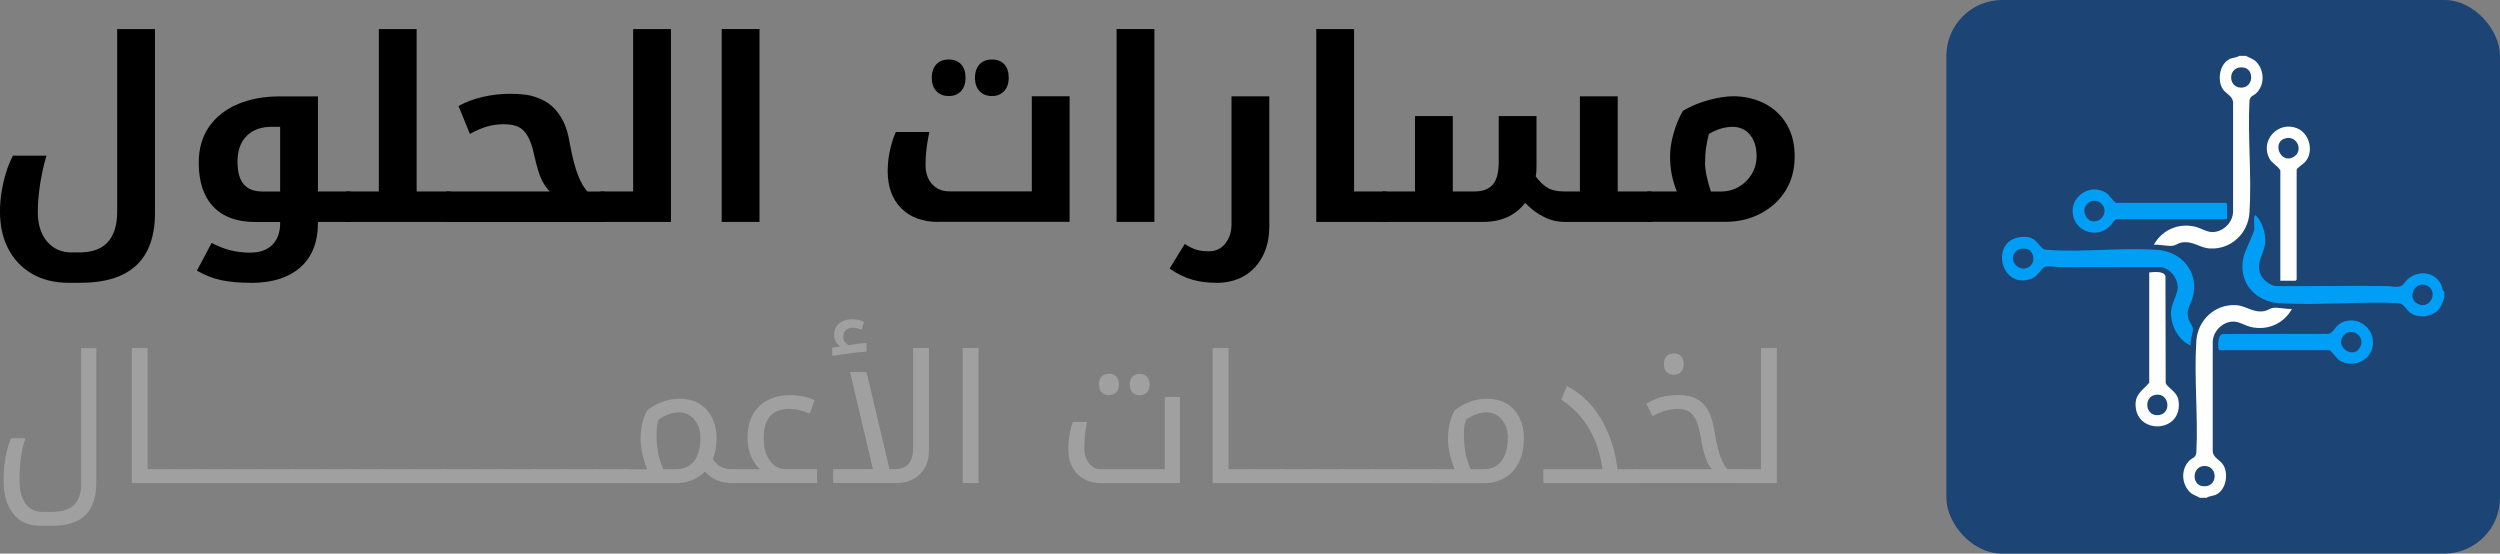 <?xml version="1.0" encoding="UTF-8"?>
<svg id="Layer_2" data-name="Layer 2" xmlns="http://www.w3.org/2000/svg" viewBox="0 0 357.14 79.09">
  <rect x="0" y="0" width="357.14" height="79.09" fill="#808080" stroke="none"/>
  <defs>
    <style>
      .cls-1 {
        fill: #a0a0a0;
      }

      .cls-2 {
        fill: #1c4475;
      }

      .cls-3 {
        fill: #009ef5;
      }

      .cls-4 {
        fill: #fff;
      }
    </style>
  </defs>
  <g id="Layer_1-2" data-name="Layer 1">
    <g>
      <g>
        <rect class="cls-2" x="278.05" width="79.09" height="79.09" rx="7.98" ry="7.98"/>
        <g>
          <path class="cls-4" d="M314.25,71.1c-.55-.31-1.05-.4-1.5-.89-1.16-1.24-1.18-3.31.09-4.48.36-.33.81-.32.92-1.03.27-5.23-.34-10.8,0-15.99.19-2.95,2.62-5.27,5.62-5.12,1.54.08,2.37,1.12,4.07.86.44-.07.87-.42,1.29-.47.75-.09,1.88.21,2.68.15-1.2,2.16-3.57,3.15-5.97,2.56-.67-.17-1.42-.64-2.1-.73-1.62-.21-3.19,1.23-3.25,2.85v15.71c.15,1.01,1.08,1.1,1.58,2.03.69,1.3.28,3.5-1.16,4.14-.41.18-.92.15-1.29.42h-.98ZM314.98,66.57c-1.82-.04-1.94,2.62-.39,2.87,2.26.36,2.36-2.83.39-2.87Z"/>
          <path class="cls-3" d="M291.67,35.36c.27.29.47.31.88.34,5.08.36,10.63-.37,15.7,0,3.48.25,5.94,3.27,5,6.75-.32,1.17-1.04,1.84-.59,3.18.15.43.56.85.61,1.35.06.63-.49,1.65-.29,2.38-1.85-.69-3-3.1-2.82-5.01.11-1.08.95-2.39.94-3.3-.02-1.4-1.13-2.77-2.55-2.91-4.85-.01-9.7.04-14.54,0-.6,0-1.38-.22-1.99.05-.47.2-.89,1.31-1.87,1.65-4.48,1.57-5.9-5.61-1.41-5.99,1.69-.15,1.98.49,2.93,1.52ZM290.03,35.83c-.43-.41-1.35-.41-1.83-.09-1.63,1.12.16,3.47,1.76,2.32.69-.5.66-1.67.07-2.23Z"/>
          <path class="cls-3" d="M322.05,30.87c.03-.11.13-.16.25-.05.88.85,1.41,2.63,1.3,3.84-.15,1.62-1.28,2.65-.74,4.37.27.86,1.37,1.75,2.26,1.84,5.33.05,10.67-.09,16,0,.46,0,.85.15,1.36.1.94-.09.91-.6,1.51-1.12,1.22-1.06,3.18-1.13,4.29.13.53.61.49.8.7,1.51.02.08.17.07.19.14.04.15.03.79.01.96,0,.06-.38.95-.46,1.1-.7,1.41-2.64,1.85-4.03,1.22-.92-.41-1.09-1.45-2.01-1.6-5.59-.28-11.52.36-17.07,0-3.54-.23-5.97-3.09-5.09-6.66.2-.81,1.53-3.55,1.53-3.93,0-.45-.09-1.5,0-1.85ZM346.89,40.9c-1.72-1.07-3.14,1.52-1.61,2.44,1.76,1.06,3.07-1.55,1.61-2.44Z"/>
          <path class="cls-3" d="M318.15,31.31h-15.75c-.34,0-.84.88-1.12,1.13-1.92,1.69-4.9.55-5.18-1.95-.27-2.51,2.5-4.28,4.67-3.01.66.38.9,1.1,1.52,1.5h15.7l.15.15v2.19ZM298.48,31.47c1.49.73,2.86-1.17,1.78-2.31-1.26-1.32-3.34.33-2.14,1.95.02.03.34.35.37.36Z"/>
          <path class="cls-3" d="M316.98,50.03c-.17-.6-.2-2.15.56-2.32l15.1-.02c.78-.22.89-.98,1.59-1.43,2.5-1.6,5.63.97,4.55,3.77-.69,1.78-2.87,2.45-4.52,1.5-.43-.25-1.28-1.5-1.52-1.5h-15.75ZM337.03,49.8c1.21-1.78-1.35-3.29-2.35-1.72s1.4,3.1,2.35,1.72Z"/>
          <path class="cls-4" d="M325.76,40.09v-15.75c-.39-.68-1.17-.98-1.55-1.67-1.4-2.59,1.23-5.45,3.95-4.34,1.79.73,2.43,3.34,1.15,4.8-.23.27-1.22.89-1.22,1.12v15.7l-.15.15h-2.19ZM326.71,19.72c-2.31.34-1,3.82.94,2.7,1.42-.83.57-2.92-.94-2.7Z"/>
          <path class="cls-4" d="M307.03,38.92c.64-.07,2.14-.24,2.32.56l.03,15.19c.1.64,1.62,1.23,1.82,2.47.78,4.62-5.79,5.06-6.11.94-.14-1.76.95-2.26,1.94-3.4v-15.75ZM307.99,56.39c-1.87.25-1.55,3.22.46,2.9,1.82-.29,1.42-3.16-.46-2.9Z"/>
          <path class="cls-4" d="M320.86,7.99c.55.31,1.05.4,1.5.89,1.16,1.24,1.18,3.31-.09,4.48-.36.33-.81.32-.92,1.03-.27,5.23.34,10.8,0,15.99-.19,2.95-2.62,5.27-5.62,5.12-1.54-.08-2.37-1.12-4.07-.86-.44.07-.87.42-1.29.47-.75.09-1.88-.21-2.68-.15,1.2-2.16,3.57-3.15,5.97-2.56.67.17,1.42.64,2.1.73,1.62.21,3.19-1.23,3.25-2.85v-15.71c-.15-1.01-1.08-1.1-1.58-2.03-.69-1.3-.28-3.5,1.16-4.14.41-.18.92-.15,1.29-.42h.98ZM320.13,12.52c1.82.04,1.94-2.62.39-2.87-2.26-.36-2.36,2.83-.39,2.87Z"/>
        </g>
      </g>
      <g>
        <path d="M9.86,40.4c-2.05,0-3.82-.43-5.29-1.29-1.47-.86-2.6-2.05-3.39-3.57-.79-1.52-1.18-3.29-1.18-5.29,0-.92.07-1.85.22-2.79.15-.94.36-1.86.63-2.76.28-.89.61-1.72,1-2.46h4.79c-.39,1.28-.69,2.63-.91,4.06-.22,1.43-.33,2.75-.33,3.99,0,1.76.44,3.17,1.32,4.21.88,1.04,2.05,1.56,3.5,1.56h1.09c1.86,0,3.23-.5,4.11-1.5.88-1,1.32-2.42,1.32-4.26V4.15h5.4v26.28c0,3.31-.89,5.8-2.66,7.47-1.78,1.67-4.45,2.5-8.03,2.5h-1.6Z"/>
        <path d="M35.85,40.4c-1.64,0-3.06-.13-4.26-.38s-2.35-.71-3.46-1.36l2.1-3.95c.99.51,1.92.86,2.79,1.07.87.21,1.78.31,2.72.31,1.38,0,2.43-.38,3.17-1.12.74-.75,1.11-1.78,1.11-3.08v-.18h-3.59c-2.59,0-4.57-.73-5.96-2.19-1.39-1.46-2.08-3.55-2.08-6.25,0-2.05.5-3.79,1.5-5.2,1-1.41,2.37-2.48,4.11-3.21,1.74-.72,3.71-1.09,5.91-1.09h5.51v18.05c0,2.75-.83,4.88-2.5,6.36s-4.02,2.23-7.07,2.23ZM40.02,27.35v-9.24h-1.16c-1.55,0-2.76.44-3.63,1.31-.87.87-1.3,2.1-1.3,3.7,0,1.45.3,2.52.89,3.21.59.69,1.49,1.03,2.7,1.03h2.5ZM49.95,27.35c.12,0,.18.05.18.15v4.02c0,.12-.06.18-.18.18h-6.56c-.12,0-.18-.06-.18-.18v-4.02c0-.1.06-.15.18-.15h6.56Z"/>
        <path d="M49.59,31.7c-.12,0-.18-.06-.18-.18v-4.02c0-.1.06-.15.18-.15h4.53V4.15h5.4v23.2h4.71c.12,0,.18.05.18.15v4.02c0,.12-.06.18-.18.18h-14.65Z"/>
        <path d="M63.88,31.7c-.12,0-.18-.06-.18-.18v-4.02c0-.1.06-.15.18-.15h14.65c-.31-.31-.61-.71-.89-1.18-.28-.47-.52-1.04-.73-1.72-.21-.68-.4-1.44-.6-2.28-.17-.85-.38-1.55-.62-2.1-.24-.56-.53-1.01-.85-1.36s-.73-.6-1.2-.74c-.47-.15-1.03-.22-1.69-.22-.85,0-1.64.11-2.39.33-.75.22-1.56.57-2.43,1.05l-1.63-3.99c1.06-.58,2.22-1.01,3.48-1.3,1.26-.29,2.55-.44,3.88-.44.77,0,1.47.04,2.08.11s1.18.21,1.69.4c.87.29,1.62.72,2.25,1.29.63.57,1.15,1.28,1.58,2.12.42.85.73,1.87.92,3.08.22,1.18.45,2.24.71,3.15.25.92.54,1.69.85,2.32.31.63.64,1.12.98,1.49h2.36c.12,0,.18.05.18.15v4.02c0,.12-.06.18-.18.18h-22.4Z"/>
        <path d="M85.92,31.7c-.12,0-.18-.06-.18-.18v-4.02c0-.1.06-.15.18-.15h4.53V4.15h5.4v27.55h-9.93Z"/>
        <path d="M103.1,4.15h5.4v27.55h-5.4V4.15Z"/>
        <path d="M135.54,13.72c-.75,0-1.34-.24-1.78-.71-.44-.47-.65-1.11-.65-1.9s.22-1.46.65-1.92c.43-.46,1.03-.69,1.78-.69s1.33.23,1.76.69c.42.46.63,1.1.63,1.92s-.22,1.46-.65,1.92c-.44.46-1.02.69-1.74.69ZM141.71,13.72c-.75,0-1.34-.24-1.78-.71-.43-.47-.65-1.11-.65-1.9s.22-1.46.65-1.92c.44-.46,1.03-.69,1.78-.69s1.34.23,1.76.69c.42.46.63,1.1.63,1.92s-.22,1.43-.65,1.9c-.43.47-1.01.71-1.74.71Z"/>
        <path d="M134.02,31.7c-2.22,0-3.98-.65-5.27-1.94s-1.94-3.08-1.94-5.35c0-.63.05-1.27.14-1.94.1-.66.24-1.31.42-1.94.18-.63.38-1.18.6-1.67h4.79c-.17.77-.3,1.56-.4,2.36-.1.8-.14,1.59-.14,2.39,0,1.11.31,2.01.94,2.7.63.69,1.45,1.03,2.46,1.03h11.78v-13.59h5.4v17.94h-18.78Z"/>
        <path d="M159.51,4.15h5.4v27.55h-5.4V4.15Z"/>
        <path d="M173.75,40.4c-1.23,0-2.37-.15-3.41-.44s-2.13-.82-3.26-1.59l2.17-3.52c.63.41,1.19.69,1.69.83.5.15,1.08.22,1.76.22.97,0,1.75-.37,2.34-1.11.59-.74.89-1.66.89-2.77V13.76h5.4v18.52c0,1.64-.31,3.08-.94,4.3-.63,1.22-1.5,2.16-2.63,2.83-1.12.66-2.46,1-4.01,1Z"/>
        <path d="M197.97,27.35c.12,0,.18.05.18.15v4.02c0,.12-.06.18-.18.18h-9.93V4.15h5.4v23.2h4.53Z"/>
        <path d="M223.56,31.7c-1.04,0-2.03-.23-2.97-.69-.94-.46-1.85-1.14-2.72-2.03-.68.89-1.52,1.57-2.52,2.03-1,.46-2.18.69-3.53.69h-14.21c-.12,0-.18-.06-.18-.18v-4.02c0-.1.06-.15.18-.15h4.53v-10.77h5.4v10.77h3.08c1.21,0,2.09-.33,2.65-1,.56-.66.83-1.73.83-3.21v-6.56h5.4v7c0,.29,0,.57-.02.83-.01.27-.04.53-.09.8.6.8,1.2,1.35,1.78,1.67s1.34.47,2.28.47h2.25v-13.59h5.4v13.59h4.71c.12,0,.18.05.18.15v4.02c0,.12-.06.18-.18.18h-12.25Z"/>
        <path d="M235.45,31.7c-.12,0-.18-.06-.18-.18v-4.02c0-.1.06-.15.18-.15h4.1c-.31-.75-.56-1.54-.72-2.37-.17-.83-.25-1.71-.25-2.63,0-1.04.17-2.17.53-3.39.35-1.22.79-2.27,1.32-3.14,1.16-.68,2.4-1.19,3.72-1.54s2.47-.53,3.46-.53c.82,0,1.61.09,2.36.27s1.46.44,2.14.78c1.35.7,2.4,1.7,3.15,2.99.75,1.29,1.12,2.8,1.12,4.51,0,.92-.1,1.79-.31,2.61-.21.82-.53,1.58-.96,2.28-.89,1.43-2.1,2.53-3.61,3.32-1.51.79-3.18,1.18-5.02,1.18h-11.02ZM243.57,23.11c0,.6.07,1.26.22,1.98.15.71.35,1.47.62,2.27h1.38c.97,0,1.84-.22,2.61-.67.77-.45,1.39-1.06,1.85-1.83s.69-1.62.69-2.54c0-1.28-.31-2.3-.94-3.06-.63-.76-1.46-1.14-2.5-1.14-.53,0-1.08.08-1.65.25-.57.17-1.14.42-1.72.76-.17.63-.3,1.27-.4,1.94s-.14,1.35-.14,2.05Z"/>
      </g>
      <g>
        <path class="cls-1" d="M5.61,75.1c-1.05,0-1.95-.26-2.72-.77-.76-.52-1.35-1.26-1.76-2.23-.42-.97-.62-2.14-.62-3.49,0-.71.04-1.42.11-2.13.08-.71.19-1.4.36-2.06.16-.66.35-1.26.57-1.8h2.11c-.29.73-.5,1.59-.65,2.59-.14,1-.22,2.13-.22,3.4,0,1.44.29,2.55.86,3.34s1.39,1.18,2.44,1.18h1.24c1.47,0,2.55-.33,3.24-1,.69-.67,1.03-1.68,1.03-3.03v-19.37h2.16v19.19c0,2.05-.51,3.59-1.52,4.63-1.02,1.04-2.61,1.56-4.8,1.56h-1.83Z"/>
        <path class="cls-1" d="M24.44,67.03c.08,0,.13.03.13.1v1.75c0,.08-.04.13-.13.13h-5.61v-19.29h2.26v17.31h3.35Z"/>
        <path class="cls-1" d="M28.78,67.03c.08,0,.13.03.13.1v1.75c0,.08-.04.13-.13.13h-4.59c-.08,0-.13-.04-.13-.13v-1.75c0-.07.04-.1.13-.1h4.59Z"/>
        <path class="cls-1" d="M33.12,67.03c.08,0,.13.03.13.1v1.75c0,.08-.04.13-.13.13h-4.59c-.08,0-.13-.04-.13-.13v-1.75c0-.07.04-.1.13-.1h4.59Z"/>
        <path class="cls-1" d="M37.47,67.03c.08,0,.13.03.13.1v1.75c0,.08-.04.13-.13.13h-4.59c-.08,0-.13-.04-.13-.13v-1.75c0-.07.04-.1.13-.1h4.59Z"/>
        <path class="cls-1" d="M41.81,67.03c.08,0,.13.03.13.1v1.75c0,.08-.04.13-.13.13h-4.59c-.08,0-.13-.04-.13-.13v-1.75c0-.07.04-.1.13-.1h4.59Z"/>
        <path class="cls-1" d="M46.15,67.03c.08,0,.13.03.13.1v1.75c0,.08-.04.13-.13.13h-4.59c-.08,0-.13-.04-.13-.13v-1.75c0-.07.04-.1.13-.1h4.59Z"/>
        <path class="cls-1" d="M50.49,67.03c.08,0,.13.03.13.1v1.75c0,.08-.04.13-.13.13h-4.59c-.08,0-.13-.04-.13-.13v-1.75c0-.07.04-.1.13-.1h4.59Z"/>
        <path class="cls-1" d="M54.83,67.03c.08,0,.13.03.13.1v1.75c0,.08-.04.13-.13.13h-4.59c-.08,0-.13-.04-.13-.13v-1.75c0-.07.04-.1.13-.1h4.59Z"/>
        <path class="cls-1" d="M59.17,67.03c.08,0,.13.03.13.1v1.75c0,.08-.04.13-.13.13h-4.59c-.08,0-.13-.04-.13-.13v-1.75c0-.07.04-.1.13-.1h4.59Z"/>
        <path class="cls-1" d="M63.51,67.03c.08,0,.13.03.13.1v1.75c0,.08-.04.13-.13.13h-4.59c-.08,0-.13-.04-.13-.13v-1.75c0-.07.04-.1.13-.1h4.59Z"/>
        <path class="cls-1" d="M67.85,67.03c.08,0,.13.03.13.1v1.75c0,.08-.04.13-.13.13h-4.59c-.08,0-.13-.04-.13-.13v-1.75c0-.07.04-.1.13-.1h4.59Z"/>
        <path class="cls-1" d="M72.19,67.03c.08,0,.13.03.13.1v1.75c0,.08-.04.13-.13.13h-4.59c-.08,0-.13-.04-.13-.13v-1.75c0-.07.04-.1.13-.1h4.59Z"/>
        <path class="cls-1" d="M76.53,67.03c.08,0,.13.03.13.1v1.75c0,.08-.04.13-.13.13h-4.59c-.08,0-.13-.04-.13-.13v-1.75c0-.07.04-.1.13-.1h4.59Z"/>
        <path class="cls-1" d="M80.87,67.03c.08,0,.13.03.13.1v1.75c0,.08-.04.13-.13.13h-4.59c-.08,0-.13-.04-.13-.13v-1.75c0-.07.04-.1.13-.1h4.59Z"/>
        <path class="cls-1" d="M85.21,67.03c.08,0,.13.03.13.1v1.75c0,.08-.04.13-.13.13h-4.59c-.08,0-.13-.04-.13-.13v-1.75c0-.07.04-.1.13-.1h4.59Z"/>
        <path class="cls-1" d="M89.55,67.03c.08,0,.13.03.13.1v1.75c0,.08-.04.13-.13.13h-4.59c-.08,0-.13-.04-.13-.13v-1.75c0-.07.04-.1.13-.1h4.59Z"/>
        <path class="cls-1" d="M92.45,67.03c-.32-.83-.56-1.6-.71-2.32-.15-.72-.23-1.39-.23-2.02,0-.75.08-1.46.23-2.13.15-.68.38-1.31.69-1.9.63-.52,1.34-.94,2.15-1.24.8-.3,1.64-.46,2.5-.46.52,0,1.02.06,1.5.17.47.11.91.28,1.29.52.79.47,1.41,1.14,1.84,2.01s.65,1.84.65,2.92c0,.54-.04,1.06-.13,1.56-.08.5-.22.98-.41,1.43.35.54.76.92,1.21,1.14.45.22,1.04.33,1.79.33h.13c.08,0,.13.03.13.1v1.75c0,.08-.04.13-.13.13h-.13c-.9,0-1.66-.12-2.3-.37s-1.25-.67-1.84-1.28c-.54.56-1.17.97-1.88,1.24-.71.27-1.46.41-2.23.41h-7.26c-.08,0-.13-.04-.13-.13v-1.75c0-.07.04-.1.13-.1h3.15ZM93.79,62.26c0,.78.07,1.55.2,2.31.14.76.39,1.58.76,2.46h1.8c.76,0,1.4-.17,1.92-.52.52-.35.91-.85,1.18-1.52.27-.67.41-1.49.41-2.45,0-1.07-.29-1.94-.88-2.62-.58-.68-1.29-1.01-2.12-1.01-.54,0-1.07.1-1.59.29s-.98.44-1.38.75c-.14.36-.22.72-.25,1.09-.03.37-.05.78-.05,1.22Z"/>
        <path class="cls-1" d="M104.68,69.01c-.08,0-.13-.04-.13-.13v-1.75c0-.07.04-.1.13-.1h3.91c-.37-.3-.69-.68-.95-1.14s-.47-.97-.62-1.55-.23-1.18-.23-1.83c0-1.29.25-2.38.75-3.27.5-.9,1.2-1.59,2.11-2.07s1.97-.72,3.19-.72c.73,0,1.4.07,2.02.21.62.14,1.12.32,1.51.52l-.69,1.9c-.52-.22-1.03-.38-1.52-.5s-.97-.17-1.45-.17c-.8,0-1.46.16-2.01.47s-.94.78-1.21,1.4c-.26.62-.39,1.39-.39,2.32,0,.88.13,1.65.39,2.31.26.66.63,1.18,1.1,1.55.47.37,1.02.56,1.62.56h4.52v1.98h-12.06Z"/>
        <path class="cls-1" d="M118.87,49.67l1.19-.18c-.29-.19-.51-.41-.66-.68s-.23-.58-.23-.91c0-.73.24-1.29.71-1.69.47-.4,1.1-.6,1.88-.6.66,0,1.22.13,1.68.38l-.38,1.14c-.17-.1-.36-.18-.57-.23s-.44-.08-.7-.08c-.37,0-.69.11-.94.32-.25.21-.38.54-.38.98,0,.29.07.53.22.74.14.2.33.35.55.46.34-.07.68-.12,1.02-.17.34-.04.65-.08.93-.11.28-.03.48-.05.6-.05v1.24c-.32.02-.67.05-1.04.09-.37.04-.77.09-1.19.14s-.86.11-1.31.18-.9.14-1.36.2v-1.17Z"/>
        <path class="cls-1" d="M124.81,67.44l-3.38-14.29h2.36l3.38,14.29h-2.36Z"/>
        <path class="cls-1" d="M127.75,67.03c.9,0,1.57-.25,2.02-.74.45-.49.67-1.23.67-2.21v-14.37h2.26v14.67c0,1.41-.43,2.53-1.28,3.36s-1.99,1.26-3.41,1.26h-8.99v-1.98h8.73Z"/>
        <path class="cls-1" d="M137.53,49.72h2.26v19.29h-2.26v-19.29Z"/>
        <path class="cls-1" d="M158.42,56.45c-.39,0-.72-.12-1-.36s-.42-.63-.42-1.17.14-.93.42-1.17c.28-.24.61-.35,1-.35.44,0,.79.13,1.04.39.25.26.38.64.38,1.13s-.13.87-.38,1.13-.6.39-1.04.39ZM162.81,56.45c-.44,0-.79-.13-1.04-.39s-.38-.64-.38-1.13.13-.87.38-1.13c.25-.26.6-.39,1.04-.39s.81.14,1.05.42c.25.28.37.65.37,1.1s-.12.83-.37,1.1c-.25.28-.6.42-1.05.42Z"/>
        <path class="cls-1" d="M157.35,69.01c-1.46,0-2.61-.44-3.46-1.32s-1.28-2.08-1.28-3.6c0-.37.03-.79.08-1.26.05-.47.13-.92.23-1.37s.21-.84.33-1.18h2.03c-.12.61-.21,1.22-.28,1.83-.07.61-.1,1.21-.1,1.8,0,.93.22,1.68.66,2.26s1.02.86,1.73.86h9.11v-10.33h2.16v12.31h-11.19Z"/>
        <path class="cls-1" d="M178.85,67.03c.08,0,.13.03.13.1v1.75c0,.08-.04.13-.13.13h-5.61v-19.29h2.26v17.31h3.35Z"/>
        <path class="cls-1" d="M183.19,67.03c.08,0,.13.03.13.1v1.75c0,.08-.04.13-.13.13h-4.59c-.08,0-.13-.04-.13-.13v-1.75c0-.07.04-.1.13-.1h4.59Z"/>
        <path class="cls-1" d="M187.53,67.03c.08,0,.13.03.13.1v1.75c0,.08-.04.13-.13.13h-4.59c-.08,0-.13-.04-.13-.13v-1.75c0-.07.04-.1.13-.1h4.59Z"/>
        <path class="cls-1" d="M191.87,67.03c.08,0,.13.03.13.1v1.75c0,.08-.04.13-.13.13h-4.59c-.08,0-.13-.04-.13-.13v-1.75c0-.07.04-.1.13-.1h4.59Z"/>
        <path class="cls-1" d="M196.21,67.03c.08,0,.13.03.13.1v1.75c0,.08-.04.13-.13.13h-4.59c-.08,0-.13-.04-.13-.13v-1.75c0-.07.04-.1.13-.1h4.59Z"/>
        <path class="cls-1" d="M200.55,67.03c.08,0,.13.03.13.1v1.75c0,.08-.04.13-.13.13h-4.59c-.08,0-.13-.04-.13-.13v-1.75c0-.07.04-.1.13-.1h4.59Z"/>
        <path class="cls-1" d="M204.89,67.03c.08,0,.13.03.13.1v1.75c0,.08-.04.13-.13.13h-4.59c-.08,0-.13-.04-.13-.13v-1.75c0-.07.04-.1.13-.1h4.59Z"/>
        <path class="cls-1" d="M204.64,69.01c-.08,0-.13-.04-.13-.13v-1.75c0-.07.04-.1.13-.1h3.15c-.32-.83-.56-1.6-.71-2.32-.15-.72-.23-1.39-.23-2.02,0-.75.08-1.46.23-2.13.15-.68.38-1.31.69-1.9.63-.52,1.34-.94,2.15-1.24.8-.3,1.64-.46,2.5-.46.52,0,1.02.06,1.5.17.47.11.91.28,1.29.52.79.47,1.41,1.14,1.84,2.01s.65,1.84.65,2.92c0,.68-.06,1.3-.18,1.87-.12.57-.3,1.1-.53,1.59-.47.96-1.16,1.71-2.04,2.22-.89.52-1.9.77-3.03.77h-7.26ZM209.13,62.26c0,.78.07,1.55.2,2.31.14.76.39,1.58.76,2.46h1.8c.76,0,1.4-.17,1.92-.52.52-.35.91-.85,1.18-1.52.27-.67.41-1.49.41-2.45,0-1.07-.29-1.94-.88-2.62-.58-.68-1.29-1.01-2.12-1.01-.54,0-1.07.1-1.59.29s-.98.44-1.38.75c-.14.36-.22.72-.25,1.09-.03.37-.05.78-.05,1.22Z"/>
        <path class="cls-1" d="M220.48,67.03h8.45c-.12-.79-.27-1.55-.46-2.26s-.41-1.38-.69-2c-.49-1.17-1.13-2.22-1.9-3.15s-1.73-1.78-2.84-2.54l.81-1.93c1.3.68,2.45,1.58,3.43,2.7.98,1.13,1.79,2.45,2.44,3.99.64,1.53,1.1,3.26,1.37,5.19h2.82c.08,0,.13.03.13.1v1.75c0,.08-.04.13-.13.13h-13.43v-1.98Z"/>
        <path class="cls-1" d="M239.11,53.53c-.44,0-.79-.13-1.04-.39-.25-.26-.38-.64-.38-1.13s.13-.87.38-1.13c.25-.26.6-.39,1.04-.39s.81.14,1.05.42.37.65.37,1.1-.12.82-.37,1.1-.6.42-1.05.42Z"/>
        <path class="cls-1" d="M233.65,69.01c-.08,0-.13-.04-.13-.13v-1.75c0-.07.04-.1.13-.1h10.89c-.22-.22-.43-.54-.62-.95-.19-.42-.37-.93-.53-1.55-.16-.62-.31-1.33-.44-2.14-.12-.71-.27-1.32-.44-1.83s-.39-.92-.63-1.23c-.25-.31-.55-.54-.9-.69-.36-.14-.76-.22-1.22-.22-.58,0-1.17.08-1.79.25s-1.25.42-1.89.76l-.89-1.75c.73-.47,1.46-.8,2.21-.98.74-.18,1.54-.27,2.39-.27.52,0,1,.05,1.43.14.43.09.82.23,1.15.42.46.25.85.58,1.19.98.34.4.62.91.84,1.52.22.62.41,1.38.56,2.3.14.88.29,1.66.47,2.35s.38,1.27.61,1.75c.23.48.48.86.75,1.13h1.7c.08,0,.13.03.13.1v1.75c0,.08-.04.13-.13.13h-14.82Z"/>
        <path class="cls-1" d="M248.22,69.01c-.08,0-.13-.04-.13-.13v-1.75c0-.07.04-.1.13-.1h3.35v-17.31h2.26v19.29h-5.61Z"/>
      </g>
    </g>
  </g>
</svg>